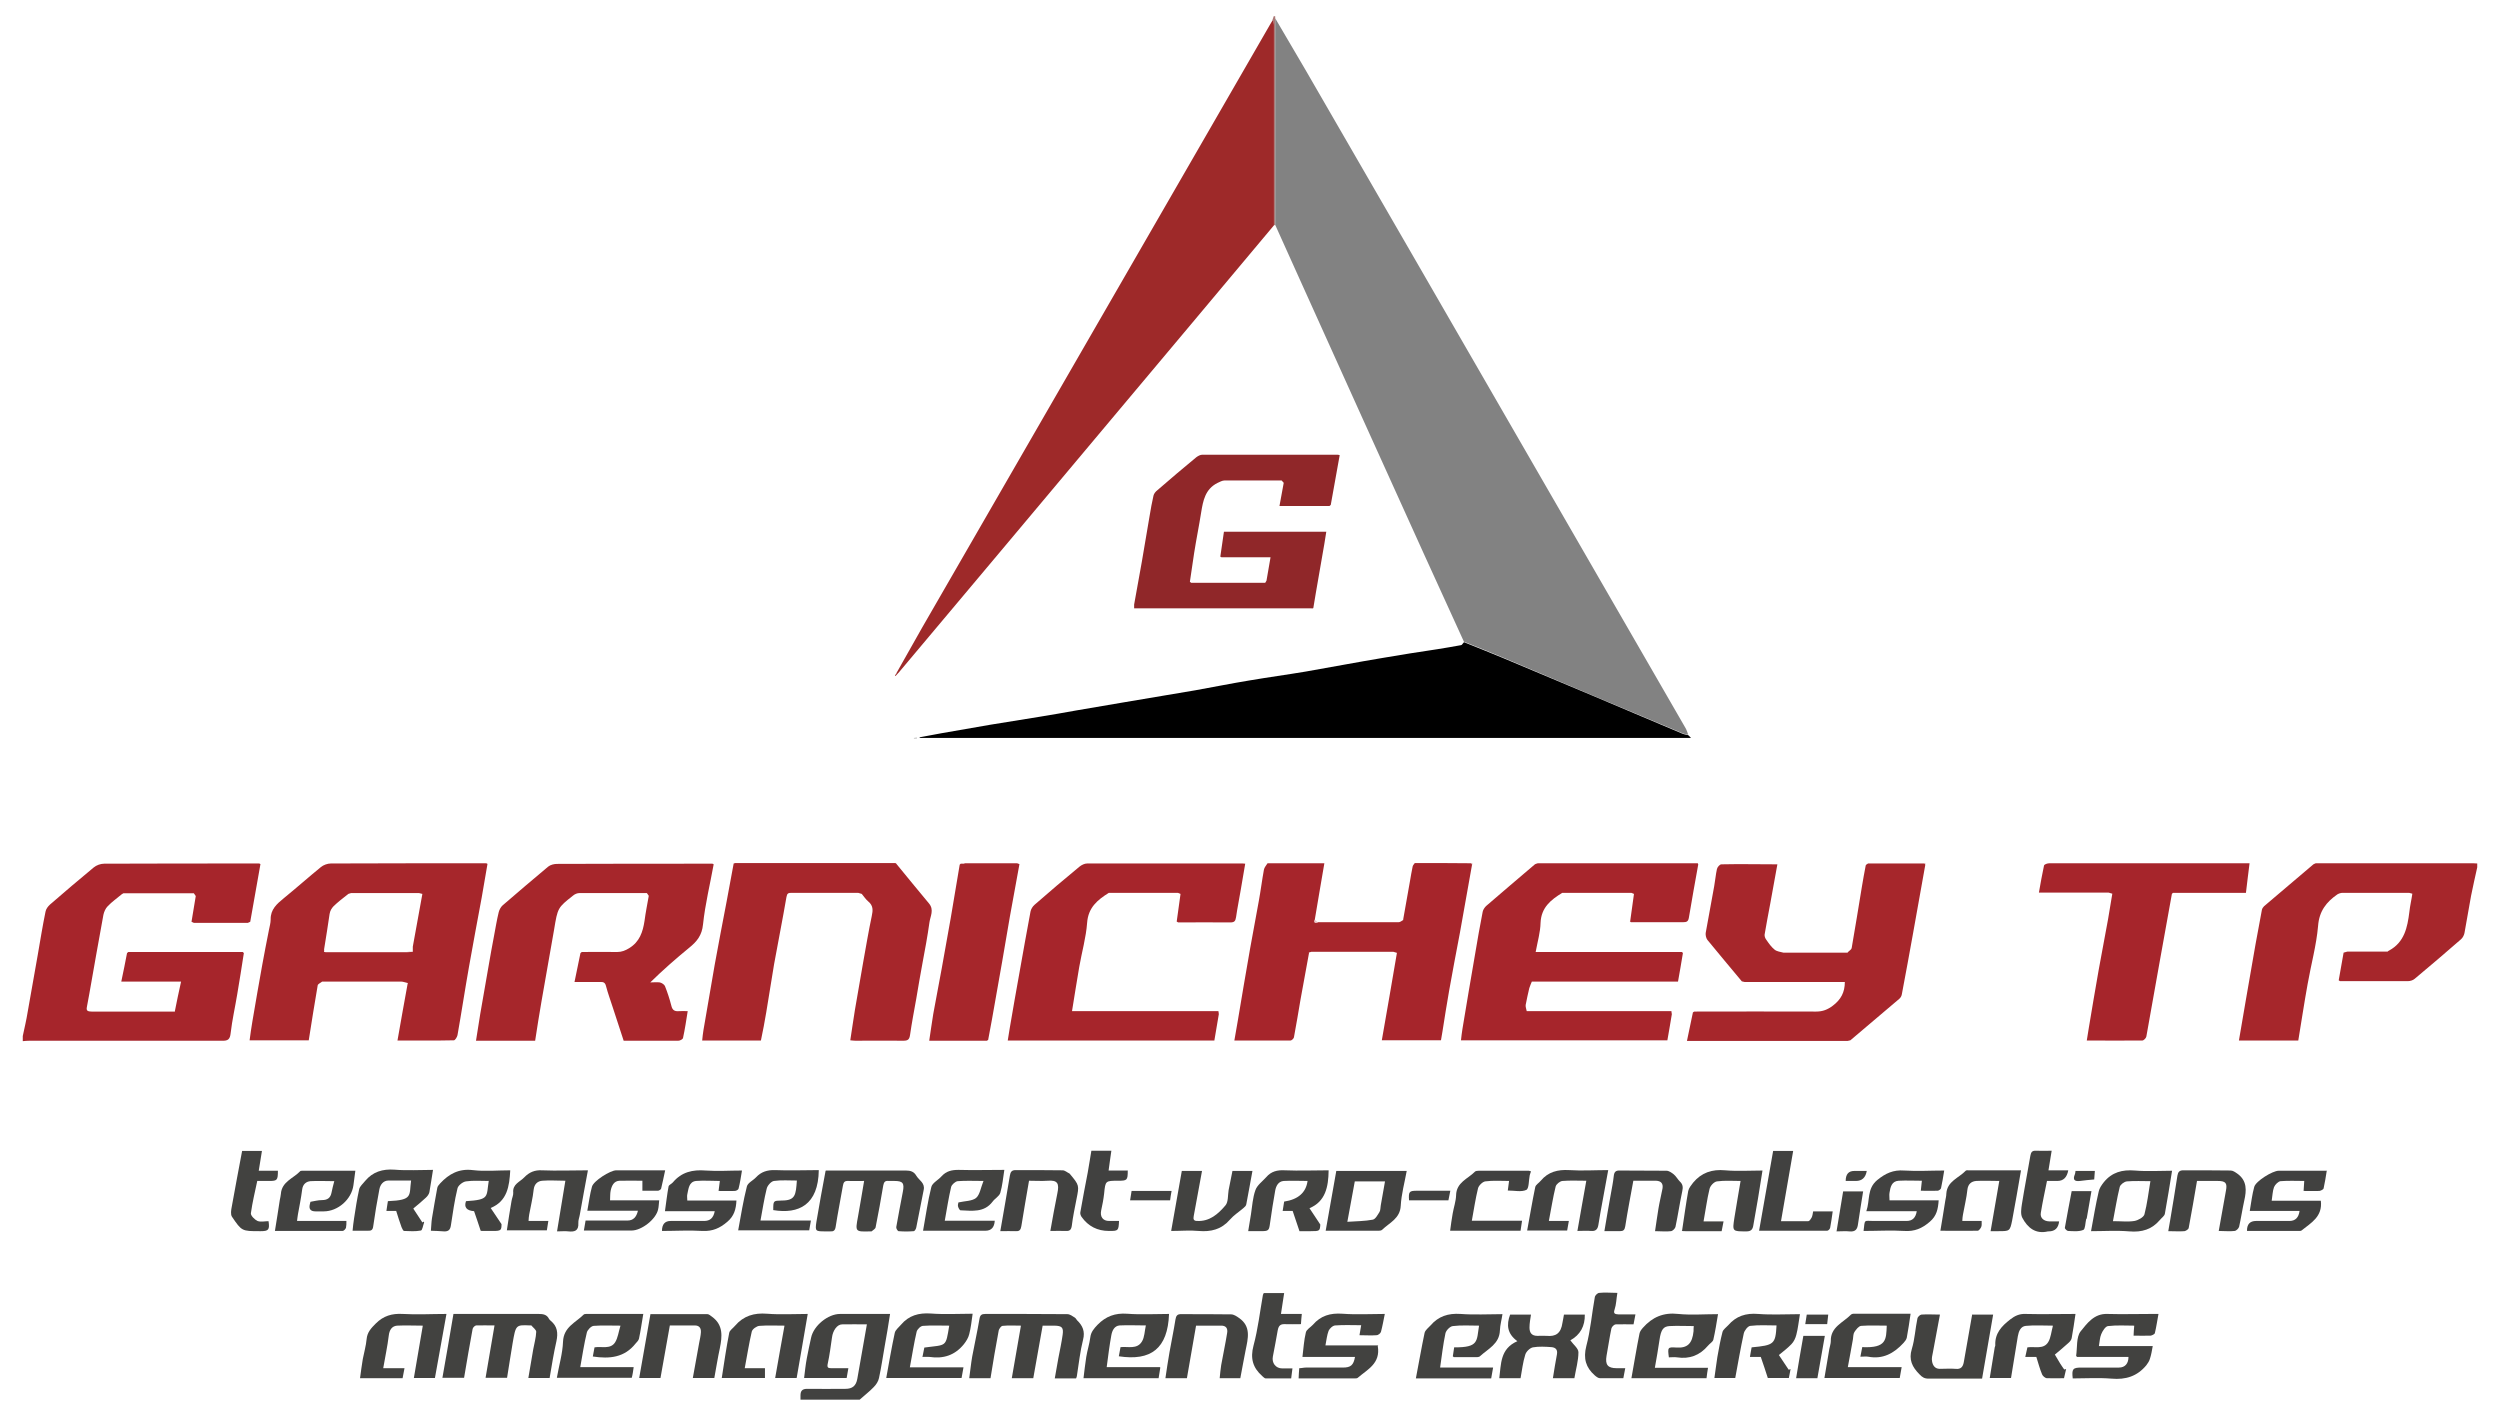 <?xml version="1.0" encoding="UTF-8"?><svg id="Calque_3" xmlns="http://www.w3.org/2000/svg" viewBox="0 0 117.49 66.56"><defs><style>.cls-1{fill:#a6262b;}.cls-2{fill:#edd0d7;}.cls-3{fill:#c97c82;}.cls-4{fill:#424240;}.cls-5{fill:#c56e6e;}.cls-6{fill:#828282;}.cls-7{fill:#902729;}.cls-8{fill:#5d5d5d;}.cls-9{fill:#e7c5c7;}.cls-10{fill:#f0e1e0;}.cls-11{fill:#ab7876;}.cls-12{fill:#ccc;}.cls-13{fill:#414140;}.cls-14{fill:#d2a8ab;}.cls-15{fill:#b44148;}.cls-16{fill:#9e2929;}.cls-17{fill:#a6252b;}</style></defs><path class="cls-17" d="m8.22,47.51c.09-.45.18-.89.29-1.38h-2.81c.1-.48.19-.91.27-1.34.02-.02.04-.03.06-.05,1.79,0,3.59,0,5.38,0,.02.02.03.03.05.05-.1.64-.2,1.29-.31,1.93-.1.61-.24,1.22-.31,1.83-.03.3-.13.37-.41.36-3.01,0-6.03,0-9.04,0-.11,0-.21.01-.32.02,0-.08,0-.16,0-.24.08-.38.17-.75.23-1.13.16-.89.31-1.78.47-2.66.12-.69.23-1.38.37-2.06.02-.12.12-.25.21-.33.68-.59,1.36-1.17,2.05-1.74.13-.11.33-.18.49-.18,2.43-.01,4.86-.01,7.29-.01.02,0,.04.02.06.03-.16.9-.32,1.81-.48,2.71-.04.02-.07.03-.11.05-.85,0-1.69,0-2.54,0-.04-.02-.07-.03-.11-.05.07-.4.13-.81.2-1.21-.03-.04-.06-.09-.09-.13-1.1,0-2.21,0-3.31,0-.02.01-.05.03-.07.04-.23.19-.47.36-.67.57-.1.1-.17.26-.2.4-.23,1.23-.44,2.47-.66,3.7-.04.22-.08.43-.12.65-.04.2.1.19.23.2.02,0,.04,0,.06,0,1.26,0,2.52,0,3.79,0,.02,0,.04,0,.06,0Z"/><path class="cls-1" d="m108.97,40.57c2.37,0,4.73,0,7.1,0,.12,0,.24,0,.35.01v.18c-.1.45-.2.89-.29,1.34-.11.58-.2,1.17-.31,1.75-.02.1-.08.22-.16.29-.72.63-1.45,1.25-2.18,1.86-.08.07-.21.11-.32.11-1.06,0-2.13,0-3.19,0-.02-.01-.04-.03-.06-.04.08-.43.15-.87.23-1.3.06-.02.12-.03.18-.05.61,0,1.22,0,1.83,0,.02,0,.04,0,.06,0,.02-.02.04-.04.07-.05.72-.39.86-1.09.95-1.81.03-.29.1-.57.14-.86-.05-.01-.1-.03-.15-.04-1.04,0-2.09,0-3.13,0-.08,0-.17.03-.24.07-.52.36-.86.79-.91,1.49-.08.91-.33,1.81-.49,2.72-.16.88-.29,1.76-.44,2.66h-2.79c.11-.65.22-1.29.33-1.93.15-.87.3-1.73.45-2.59.1-.54.2-1.08.3-1.62.01-.06.06-.13.1-.17.77-.66,1.55-1.31,2.32-1.97.03-.02.07-.03.11-.05.04,0,.08,0,.12,0Z"/><path class="cls-4" d="m37.62,65.79c0-.07,0-.14,0-.21,0-.21.08-.31.31-.31.6.01,1.2,0,1.8,0,.33,0,.5-.14.56-.47.15-.84.3-1.69.45-2.56-.4,0-.78-.01-1.16,0-.24,0-.44.29-.48.62-.06.41-.11.82-.2,1.23-.04.18.02.21.16.21.26,0,.53,0,.81,0-.03.16-.05.3-.08.46h-2c.04-.32.07-.63.13-.94.06-.32.13-.64.2-.96.12-.56.79-1.11,1.36-1.11.78,0,1.55,0,2.35,0-.08.52-.16,1.01-.25,1.5-.09.5-.16,1.01-.27,1.51-.03.16-.14.32-.25.43-.2.21-.44.39-.66.59h-2.78Z"/><path class="cls-11" d="m59.93.77s0,.06,0,.09c0,3.24,0,6.48,0,9.72-.02,0-.04,0-.07,0,0-3.14,0-6.28,0-9.42,0-.07-.04-.14-.06-.22.02-.06.04-.12.06-.18.02,0,.04,0,.06,0Z"/><path class="cls-6" d="m59.93,10.58c0-3.24,0-6.48,0-9.72.47.81.95,1.61,1.42,2.42,3.37,5.82,6.73,11.65,10.09,17.47,2.59,4.49,5.18,8.97,7.77,13.46.06.1.09.21.13.32-.08-.02-.17-.03-.25-.06-2.82-1.18-5.63-2.37-8.44-3.56-.61-.26-1.23-.5-1.85-.75-.62-1.37-1.25-2.73-1.87-4.1-1.96-4.32-3.91-8.64-5.86-12.96-.38-.84-.76-1.69-1.14-2.53Z"/><path class="cls-16" d="m59.81.95c.02.07.06.14.06.22,0,3.14,0,6.28,0,9.42-2.61,3.12-5.23,6.24-7.84,9.35-3.25,3.88-6.51,7.76-9.77,11.64-.03.04-.07.07-.1.11l-.04-.04c.41-.72.81-1.44,1.22-2.16,5.45-9.45,10.9-18.89,16.35-28.34.04-.07.08-.13.12-.2Z"/><path d="m68.8,30.18c.62.25,1.23.49,1.85.75,2.82,1.18,5.63,2.37,8.44,3.56.08.03.17.04.25.06.03.03.07.06.13.13h-36.25v-.03c.34-.06.68-.13,1.02-.19.77-.13,1.53-.27,2.3-.4.78-.13,1.57-.25,2.35-.38.56-.09,1.12-.19,1.68-.29.7-.12,1.41-.24,2.11-.36,1.17-.2,2.34-.39,3.5-.59.84-.15,1.68-.32,2.53-.46.88-.15,1.77-.27,2.66-.42,1.21-.21,2.41-.44,3.61-.64.86-.15,1.71-.28,2.57-.41.37-.06.74-.12,1.11-.19.05,0,.08-.08.12-.11Z"/><path class="cls-1" d="m15.14,46.13c-.07.06-.2.11-.21.18-.15.85-.28,1.71-.42,2.58h-2.78c.04-.3.08-.59.13-.88.15-.88.3-1.76.46-2.64.1-.56.21-1.11.32-1.67.03-.16.08-.32.08-.49-.01-.47.29-.73.62-1,.59-.48,1.15-.98,1.74-1.46.12-.1.31-.17.47-.17,2.43-.01,4.87-.01,7.3-.01.02,0,.04.02.06.03-.09.52-.18,1.05-.27,1.57-.2,1.09-.41,2.18-.6,3.27-.19,1.07-.35,2.14-.54,3.21-.02.09-.11.24-.17.24-.86.02-1.73.01-2.65.01.16-.9.31-1.77.47-2.63,0-.02.01-.05.02-.07-.11-.02-.22-.07-.32-.07-1.2,0-2.4,0-3.6,0-.02,0-.05,0-.07,0Zm.24-1.38c1.24,0,2.48,0,3.73,0,.1,0,.19-.01.29-.02,0-.08,0-.16,0-.24.15-.83.3-1.65.45-2.48-.05-.01-.11-.03-.16-.04-1.06,0-2.13,0-3.19,0-.04.01-.09.03-.13.04-.13.1-.26.21-.39.31-.2.18-.44.32-.49.63-.08.56-.17,1.11-.26,1.67v.12s.06,0,.08.01c.02,0,.04,0,.06,0Z"/><path class="cls-17" d="m76.61,43.31c.06-.43.12-.87.18-1.3-.04-.02-.08-.03-.12-.05-1.06,0-2.13,0-3.19,0-.02,0-.04,0-.06,0-.54.33-.99.69-1.02,1.41-.01.44-.14.88-.23,1.37h6.87s.04.03.05.05c-.07.44-.15.88-.23,1.34-2.29,0-4.54,0-6.8,0-.02,0-.05,0-.07,0-.04.1-.09.21-.12.31-.06.26-.12.52-.17.79-.01.09.03.19.05.29.04,0,.08,0,.12,0,2.23,0,4.46,0,6.68,0,0,.05.01.09.02.14-.07.4-.13.8-.21,1.23h-9.7c.02-.18.04-.36.07-.54.19-1.16.39-2.33.59-3.49.11-.67.23-1.34.36-2.01.02-.1.09-.2.16-.27.75-.65,1.51-1.29,2.27-1.94.04-.04.1-.05.16-.07.02,0,.04,0,.07,0,2.38,0,4.76,0,7.13,0,.11,0,.22,0,.32,0,0,.02.02.04.02.06-.15.83-.3,1.66-.44,2.5-.03.18-.11.21-.27.21-.82,0-1.63,0-2.45,0-.02-.01-.04-.03-.07-.04Z"/><path class="cls-1" d="m27.33,44.74c.56,0,1.12-.01,1.68,0,.21,0,.38-.07.56-.18.49-.3.64-.76.72-1.28.05-.39.13-.78.2-1.18-.03-.04-.06-.09-.09-.13-1.05,0-2.11,0-3.16,0-.11,0-.23.05-.31.12-.72.57-.72.57-.89,1.6-.19,1.12-.4,2.24-.59,3.36-.11.61-.2,1.23-.3,1.86h-2.78c.07-.43.13-.84.2-1.26.13-.75.26-1.49.39-2.24.08-.48.17-.96.26-1.44.07-.37.13-.74.22-1.11.03-.11.1-.24.18-.31.71-.61,1.42-1.22,2.14-1.82.11-.09.28-.13.42-.13,2.43-.01,4.87-.01,7.3-.01.02,0,.04.02.06.03-.17.94-.4,1.87-.5,2.82-.05.52-.29.81-.65,1.1-.62.51-1.23,1.04-1.83,1.63.15,0,.3-.02.45,0,.09.02.21.1.24.17.12.3.22.61.3.92.05.22.16.28.37.26.12-.01.25,0,.4,0-.07.44-.13.85-.22,1.26-.01.06-.14.13-.22.13-.85,0-1.69,0-2.57,0-.17-.51-.33-1.02-.5-1.53-.11-.35-.24-.69-.33-1.04-.04-.16-.12-.2-.27-.19-.38,0-.76,0-1.21,0,.1-.48.19-.92.28-1.36.02-.02.04-.03.06-.05Z"/><path class="cls-17" d="m61.52,44.78c-.13.73-.27,1.46-.4,2.19-.1.59-.2,1.19-.31,1.78-.01.06-.11.15-.16.15-.87,0-1.73,0-2.64,0,.06-.33.11-.63.16-.92.19-1.13.38-2.27.58-3.4.13-.75.28-1.49.41-2.24.09-.49.15-.98.24-1.47.02-.11.11-.2.17-.3.02,0,.04,0,.07,0h2.6c-.16.91-.3,1.78-.45,2.65-.06.18.05.14.15.12,1.26,0,2.53,0,3.79,0,.07,0,.14-.06.21-.1,0-.02,0-.04.01-.06.1-.58.21-1.16.31-1.75.04-.24.08-.47.13-.71.01-.06.07-.11.1-.16.02,0,.04,0,.06,0,.87,0,1.73,0,2.6.01.01.02.02.04.03.07-.19,1.07-.38,2.14-.57,3.2-.17.91-.35,1.82-.51,2.74-.11.63-.21,1.26-.31,1.9-.02.13-.05.27-.07.41h-2.78c.24-1.38.48-2.74.71-4.11-.06-.02-.11-.03-.17-.05-1.28,0-2.56,0-3.85,0-.04.01-.09.03-.13.04Z"/><path class="cls-1" d="m86.85,44.74c.06-.06.16-.12.17-.18.17-.96.32-1.92.48-2.88.06-.33.11-.67.18-1,0-.04.07-.07.11-.1.02,0,.04,0,.06,0,.87,0,1.73,0,2.6,0,.01.02.02.04.03.07-.19,1.06-.38,2.12-.57,3.19-.17.96-.35,1.92-.53,2.88-.01.08-.06.17-.12.22-.76.65-1.53,1.3-2.3,1.95-.04.01-.09.02-.13.03h-7.55c.1-.47.19-.9.28-1.34.02-.01.04-.03.06-.04,1.91,0,3.82-.01,5.73,0,.31,0,.54-.09.79-.28.37-.28.56-.62.56-1.11-1.57,0-3.14,0-4.71,0-.04-.01-.09-.02-.13-.03-.54-.65-1.09-1.3-1.62-1.95-.06-.08-.09-.22-.08-.32.13-.74.27-1.47.4-2.2.05-.27.07-.54.13-.81.02-.09.13-.22.21-.22.86-.02,1.73,0,2.63,0-.11.63-.22,1.22-.33,1.82-.09.49-.19.99-.27,1.48-.01.08.03.19.09.26.11.16.23.33.38.45.11.09.27.1.41.14.02,0,.04,0,.06,0,.95,0,1.89,0,2.84,0,.04,0,.08,0,.12,0Z"/><path class="cls-1" d="m42.12,40.59c.51.62,1.02,1.25,1.54,1.87.25.3.06.6.02.89-.09.65-.21,1.29-.33,1.93-.1.55-.2,1.11-.29,1.66-.1.56-.21,1.13-.29,1.69-.03.21-.09.28-.31.28-.75-.01-1.5,0-2.25,0-.08,0-.15-.01-.25-.02.08-.49.14-.97.22-1.44.13-.75.26-1.5.39-2.25.13-.72.25-1.44.4-2.15.06-.27.07-.49-.16-.68-.12-.1-.21-.24-.31-.36-.06-.02-.11-.03-.17-.05-1.04,0-2.09,0-3.13,0-.15,0-.21.02-.24.2-.18,1.05-.39,2.1-.58,3.15-.13.76-.24,1.51-.37,2.27-.07.44-.16.88-.25,1.32h-2.76c.02-.17.03-.33.06-.49.18-1.03.35-2.05.53-3.08.18-.99.37-1.98.56-2.97.11-.59.22-1.19.33-1.78.02,0,.04-.01.06-.02,2.5,0,5.01,0,7.51,0,.02,0,.04,0,.06.01Z"/><path class="cls-17" d="m57.28,47.66c-.07.41-.14.82-.21,1.24h-9.71c.03-.2.06-.38.09-.56.15-.89.31-1.79.47-2.68.17-.94.33-1.88.51-2.82.02-.11.1-.24.18-.31.7-.61,1.4-1.21,2.12-1.8.1-.08.24-.15.36-.15,2.42,0,4.85,0,7.27,0,.04,0,.08,0,.16.01-.07.42-.14.83-.21,1.23-.07.43-.16.85-.22,1.28-.03.18-.07.25-.27.25-.82-.01-1.64,0-2.45,0-.02-.01-.05-.03-.07-.04.06-.43.12-.87.18-1.3-.04-.02-.08-.03-.12-.05h-3.19s-.04,0-.06,0c-.53.33-.97.69-1.02,1.41-.05.69-.25,1.38-.37,2.07-.12.68-.22,1.36-.34,2.08h6.88s.01.09.02.14Z"/><path class="cls-7" d="m61.64,28.59c-2.68,0-5.36,0-8.04,0-.02,0-.04,0-.06,0-.06,0-.12,0-.18,0-.02,0-.04,0-.06,0,0,0,0,0,0,0,0-.06,0-.12,0-.18.12-.66.24-1.33.36-2,.13-.73.24-1.45.37-2.18.05-.31.11-.63.18-.94.02-.09.1-.19.18-.25.6-.52,1.21-1.04,1.83-1.55.08-.06.19-.12.28-.12,2.12,0,4.24,0,6.36,0,.03,0,.06.01.1.02-.14.78-.28,1.56-.42,2.34-.02.02-.04.03-.06.05h-2.35c.07-.38.14-.74.2-1.09-.03-.04-.07-.07-.1-.11-.89,0-1.79,0-2.68,0-.11,0-.23.07-.34.12-.57.29-.67.83-.76,1.38-.1.64-.23,1.27-.33,1.91-.07.45-.13.9-.2,1.35.02.02.04.03.06.05,1.16,0,2.32,0,3.48,0,.02-.03.04-.07.06-.1.06-.35.12-.71.19-1.1-.78,0-1.54,0-2.3,0-.02,0-.04-.02-.06-.03.06-.39.11-.78.17-1.17h4.81c-.06.39-.12.76-.19,1.14-.1.58-.2,1.15-.3,1.73-.04.24-.08.48-.12.72-.02,0-.04.01-.05.02Z"/><path class="cls-17" d="m105.72,40.57c-.06.45-.11.91-.17,1.39h-3.26s-.04,0-.06,0c-.04,0-.08,0-.11,0-.02.02-.03.03-.05.05-.19,1.07-.39,2.15-.58,3.22-.21,1.16-.41,2.32-.62,3.48-.01.07-.12.19-.19.19-.85.01-1.71,0-2.61,0,.03-.21.06-.38.09-.56.15-.92.31-1.84.47-2.76.14-.79.3-1.59.44-2.38.07-.4.13-.8.2-1.2-.06-.02-.11-.03-.17-.05h-3.28c.08-.45.15-.86.24-1.27.01-.06.16-.11.25-.11.74,0,1.48,0,2.21,0,2.38,0,4.76,0,7.14,0,.02,0,.04,0,.07,0Z"/><path class="cls-1" d="m45.32,40.57c.83,0,1.65,0,2.48,0,.04.01.07.03.11.04-.15.82-.3,1.65-.45,2.47-.12.7-.24,1.4-.36,2.1-.16.91-.32,1.81-.48,2.72-.06.33-.12.65-.18.97-.02.01-.04.03-.06.04h-2.71c.07-.44.12-.85.19-1.26.13-.72.27-1.43.4-2.15.14-.78.28-1.57.42-2.35.14-.83.28-1.67.42-2.5,0-.02.03-.04.05-.06.06,0,.12,0,.18,0Z"/><path class="cls-4" d="m48.56,64.77h-1.01c.14-.82.29-1.64.43-2.47-.29,0-.58-.02-.86.01-.07,0-.18.15-.19.25-.14.73-.26,1.47-.38,2.21h-1c.05-.34.08-.68.14-1.02.11-.59.24-1.17.34-1.76.03-.19.1-.24.28-.24,1.28,0,2.56,0,3.85.01.12,0,.24.09.35.16.05.03.07.09.11.13.26.25.38.52.28.91-.14.55-.2,1.13-.29,1.7,0,.04-.02.07-.04.12h-1c.06-.33.11-.64.17-.96.07-.36.15-.73.2-1.09.05-.35-.04-.42-.38-.43-.18,0-.35,0-.56,0-.15.83-.29,1.65-.44,2.47Z"/><path class="cls-4" d="m20.79,64.76c.18-1.01.35-2,.52-3.01h.34c1.22,0,2.44,0,3.66,0,.22,0,.39.03.49.23.02.03.05.07.08.09.32.26.35.58.27.96-.13.57-.22,1.14-.32,1.73h-1c.08-.46.15-.9.23-1.35.05-.27.13-.55.14-.82,0-.1-.15-.2-.23-.3,0,0-.04,0-.06,0-.67-.03-.67-.03-.82.84-.09.53-.17,1.07-.26,1.62h-1.01c.14-.82.28-1.62.42-2.46-.33,0-.6-.01-.86,0-.06,0-.16.1-.17.17-.14.76-.27,1.51-.4,2.29h-1.01Z"/><path class="cls-4" d="m38.83,55.01c.43,0,.85,0,1.26,0,.83,0,1.66,0,2.48,0,.22,0,.38.05.49.24.13.22.42.34.35.67-.12.59-.23,1.18-.35,1.77-.01.06-.07.17-.12.17-.24.02-.47.02-.71,0-.04,0-.12-.13-.11-.19.1-.55.2-1.1.31-1.66.08-.41,0-.51-.4-.51-.09,0-.18,0-.27,0-.16-.02-.22.05-.25.21-.11.66-.23,1.32-.36,1.97-.01.07-.12.13-.19.19-.01,0-.04,0-.06,0-.71.02-.71.02-.58-.68.1-.55.19-1.11.29-1.69-.26,0-.5.01-.75,0-.19-.01-.22.08-.25.24-.11.64-.24,1.28-.34,1.93-.03.17-.11.21-.25.2-.07,0-.14,0-.21,0-.49,0-.51,0-.44-.46.13-.79.28-1.58.43-2.39Z"/><path class="cls-4" d="m87.53,63.31c1.14.05,1.11-.36,1.14-1.01-.4,0-.8-.02-1.2.01-.12.01-.24.17-.32.29-.06.09-.05.23-.07.34-.08.43-.15.85-.24,1.31h2.53c-.03.19-.06.34-.09.51h-3.54c.08-.46.15-.91.23-1.36.02-.12.07-.25.07-.37-.02-.67.58-.87.95-1.25.02-.02.07-.04.11-.04.89,0,1.79,0,2.69,0-.06.4-.11.77-.18,1.13-.02.09-.09.17-.15.24-.45.49-.97.78-1.66.65-.1-.02-.22,0-.37,0,.03-.16.06-.3.09-.46Z"/><path class="cls-4" d="m30.23,61.76c-.07.4-.12.78-.2,1.15-.02.09-.1.16-.16.23-.52.66-1.22.73-2.01.61.03-.14.05-.28.08-.43.33-.06.75.11.97-.24.13-.21.16-.49.25-.78-.46,0-.86-.02-1.26.01-.12.01-.29.19-.32.31-.13.53-.21,1.07-.31,1.63h2.51c-.02.11-.03.19-.04.27-.01.07-.03.15-.05.23h-3.52c.1-.58.27-1.14.29-1.7.03-.69.59-.89.97-1.27.02-.02.07-.03.11-.03.89,0,1.79,0,2.7,0Z"/><path class="cls-4" d="m43.35,63.78c.04-.18.06-.32.09-.45,1.06-.14,1,0,1.17-1.03-.41,0-.83-.02-1.23.01-.11,0-.27.16-.3.27-.13.55-.21,1.1-.32,1.68h2.52c-.03.19-.06.34-.09.5h-3.54c.13-.72.25-1.42.4-2.12.03-.14.19-.26.29-.38.37-.44.84-.57,1.41-.53.65.05,1.3.01,1.96.01-.05.34-.08.65-.16.96-.04.17-.14.33-.25.47-.42.52-.96.7-1.62.6-.1-.01-.19,0-.34,0Z"/><path class="cls-4" d="m54.53,64.27c-.03.18-.05.33-.08.5h-3.53c.04-.34.08-.67.13-1,.05-.31.15-.61.19-.92.03-.25.17-.41.34-.59.39-.4.83-.56,1.39-.52.65.05,1.31.01,1.97.01-.06,1.63-.85,2.22-2.36,1.99.03-.14.05-.28.08-.43.35-.04.78.12,1.01-.27.12-.2.12-.47.18-.75-.45,0-.84-.02-1.23,0-.25.02-.35.24-.39.45-.09.49-.15.98-.22,1.51h2.5Z"/><path class="cls-4" d="m77.76,64.28h2.51c-.03.17-.05.32-.07.49h-3.53c.13-.71.24-1.41.38-2.1.02-.1.09-.19.16-.27.44-.5.97-.73,1.66-.65.6.06,1.22.01,1.87.01-.07.42-.13.81-.22,1.2-.03.11-.17.18-.25.28-.39.46-.87.64-1.46.55-.12-.02-.25,0-.38,0-.06-.47-.06-.49.36-.46.51.03.74-.18.8-.77,0-.08,0-.15.01-.24-.38,0-.76-.02-1.14,0-.28.02-.4.15-.47.65-.06.43-.14.86-.22,1.32Z"/><path class="cls-4" d="m68.28,63.72c.02-.13.04-.27.06-.4,1.17.01,1.05-.29,1.17-1.02-.41,0-.83-.03-1.23.02-.13.01-.32.2-.35.34-.11.52-.17,1.05-.25,1.61h2.49c-.03.19-.06.35-.09.51h-3.54c.14-.72.26-1.43.41-2.14.03-.13.18-.24.28-.35.37-.43.83-.58,1.41-.54.65.05,1.3.01,1.97.01-.04.27-.11.51-.12.76-.02.64-.56.87-.94,1.22-.05.05-.17.04-.25.04-.33,0-.65,0-.98,0-.02-.02-.03-.03-.05-.05Z"/><path class="cls-4" d="m36.87,62.3c-.41,0-.8-.02-1.18.01-.13.01-.33.15-.36.27-.13.56-.22,1.13-.33,1.72h.95v.46h-2.03c.11-.7.21-1.41.35-2.12.02-.12.18-.22.27-.33.4-.47.9-.62,1.51-.57.63.05,1.26.01,1.91.01-.17,1.02-.35,2.01-.52,3.01h-1.01c.14-.82.29-1.62.44-2.47Z"/><path class="cls-4" d="m20.98,61.76c-.18,1.02-.36,2-.54,3h-.99c.14-.81.28-1.62.42-2.46-.42,0-.82-.02-1.21,0-.24.02-.36.2-.39.47-.06.5-.17,1-.26,1.53h1c-.03.17-.06.31-.09.47h-2c.04-.3.08-.6.13-.9.06-.31.15-.62.18-.94.03-.32.21-.51.43-.73.36-.36.76-.48,1.27-.45.67.04,1.34,0,2.05,0Z"/><path class="cls-4" d="m97.57,63.72c.06-.39,0-.88.21-1.15.3-.37.63-.84,1.25-.82.7.02,1.4,0,2.1,0h.31c-.06.32-.1.61-.17.9-.01.05-.13.11-.2.12-.25.01-.51,0-.8,0,0-.16.02-.29.03-.47-.39,0-.81-.03-1.23.02-.12.01-.26.23-.32.38-.07.16-.07.35-.11.56h2.53c-.04.22-.07.41-.13.59-.03.11-.1.22-.17.31-.43.52-.97.69-1.64.63-.6-.05-1.22-.01-1.82-.01-.05-.44,0-.51.4-.51.59,0,1.18,0,1.77,0,.29,0,.45-.19.45-.5h-2.42s-.03-.03-.04-.05Z"/><path class="cls-4" d="m64.75,63.26c.14.82-.49,1.1-.94,1.49-.03.03-.09.03-.14.03-.88,0-1.75,0-2.64,0,0-.16.02-.31.03-.48.11,0,.21-.03.31-.03.58,0,1.16,0,1.74,0,.37,0,.5-.11.57-.5h-2.47c.05-.4.07-.78.16-1.15.03-.14.22-.24.33-.36.37-.43.82-.56,1.39-.52.66.05,1.32.01,1.99.01-.06.3-.11.58-.18.84-.02.07-.13.16-.21.16-.25.02-.51,0-.8,0,.03-.16.05-.3.08-.47-.41,0-.82-.02-1.21.01-.12,0-.27.14-.32.25-.08.21-.1.44-.15.69h2.48Z"/><path class="cls-4" d="m84.59,61.76c-.06.35-.09.67-.17.97-.04.16-.12.33-.23.44-.19.2-.41.36-.59.51.16.24.31.47.46.69.03,0,.06-.02.09-.03-.03.14-.05.28-.08.42h-.99c-.1-.32-.21-.64-.33-.99h-.51c.03-.17.05-.31.08-.45,1.06-.1,1.12-.15,1.17-1.03-.41,0-.82-.03-1.23.02-.12.01-.28.22-.31.36-.15.69-.27,1.39-.4,2.09h-.98c.05-.34.09-.67.14-.99.07-.39.14-.79.24-1.17.03-.12.18-.22.27-.32.37-.43.83-.58,1.41-.53.65.05,1.3.01,1.97.01Z"/><path class="cls-4" d="m95.7,63.77h-.52c.04-.16.07-.3.1-.45.35-.05.76.11.98-.25.12-.2.14-.47.22-.77-.45,0-.86-.03-1.27.01-.25.02-.34.26-.38.49-.11.65-.21,1.3-.32,1.96h-1c.08-.48.15-.94.23-1.41,0-.05.04-.09.03-.14-.02-.55.3-.89.7-1.2.22-.17.43-.27.71-.26.79.02,1.57,0,2.36,0-.06.4-.11.77-.18,1.14-.02.09-.09.17-.16.23-.22.2-.46.4-.63.54.09.16.17.29.25.42.06.1.13.19.19.28.03,0,.06-.02.09-.02-.03.14-.06.27-.1.43-.27,0-.54.01-.8,0-.08,0-.2-.1-.23-.18-.11-.26-.18-.54-.27-.82Z"/><path class="cls-4" d="m30.56,61.76c.9,0,1.79,0,2.69,0,.07,0,.15.08.21.12.54.39.48.93.37,1.48-.1.46-.17.92-.26,1.4h-1.01c.1-.56.2-1.11.3-1.66.03-.16.07-.32.08-.49.01-.19-.07-.32-.29-.32-.38,0-.77,0-1.17,0-.15.82-.29,1.64-.44,2.47h-1c.18-1,.35-1.99.53-3.01Z"/><path class="cls-4" d="m58.3,64.77h-.98c.02-.21.04-.41.07-.61.09-.5.2-1.01.28-1.51.04-.22-.05-.36-.3-.35-.37,0-.75,0-1.16,0-.14.82-.29,1.64-.43,2.47h-1.01c.06-.41.12-.81.19-1.21.09-.51.2-1.03.28-1.54.03-.19.09-.27.29-.26.78,0,1.56,0,2.33.01.12,0,.26.09.37.17.58.4.42.97.31,1.51-.09.43-.16.87-.25,1.32Z"/><path class="cls-4" d="m92.67,61.78h1c-.17.99-.34,1.97-.52,3.01-.08,0-.18,0-.27,0-.75,0-1.5,0-2.25,0-.19,0-.3-.07-.42-.2-.34-.34-.52-.69-.36-1.2.14-.46.16-.95.26-1.42.01-.08.12-.18.19-.19.28-.02.57,0,.87,0-.11.61-.22,1.19-.33,1.77-.03.14-.07.3-.04.43.03.18.13.35.36.35.25,0,.5-.02.74,0,.26.03.35-.1.39-.31.13-.74.26-1.48.39-2.22Z"/><path class="cls-4" d="m71.44,64.77h-.98c.09-.66.03-1.38.85-1.74-.48-.35-.52-.77-.34-1.25h.98c-.03.21-.07.4-.07.61,0,.24.1.39.37.39.15,0,.3-.01.44,0,.42.04.67-.11.74-.62.02-.12.05-.24.07-.38h.98c.01.54-.21.95-.68,1.21.15.21.38.38.38.56,0,.4-.12.8-.19,1.22h-1.01c.06-.38.12-.75.19-1.12.04-.22-.06-.32-.25-.34-.29-.02-.6-.04-.88.01-.14.03-.32.2-.36.35-.11.35-.15.72-.22,1.1Z"/><path class="cls-13" d="m62.3,57.85c.17-.96.33-1.88.5-2.82h3.31c-.1.55-.25,1.09-.28,1.63-.03.61-.53.8-.87,1.13-.04.04-.11.05-.16.05-.82,0-1.63,0-2.5,0Zm1.02-.43c.44-.03.83-.03,1.19-.1.13-.02.23-.22.32-.36.05-.08.04-.2.06-.31.07-.37.13-.75.2-1.13h-1.42c-.11.62-.23,1.23-.35,1.9Z"/><path class="cls-4" d="m45.04,56.51c.31-.07.64-.06.83-.21.18-.15.22-.48.35-.8-.46,0-.84-.02-1.21.01-.11.01-.28.16-.31.27-.12.51-.2,1.04-.3,1.59h2.35q-.03.47-.44.47c-.87,0-1.73,0-2.6,0-.1,0-.19,0-.33,0,.13-.71.22-1.39.39-2.06.05-.19.32-.32.48-.5.22-.24.47-.3.79-.3.71.02,1.42,0,2.16,0-.06.38-.09.74-.19,1.08-.05.16-.25.26-.36.41-.4.53-.97.43-1.51.41-.04,0-.11-.13-.12-.2-.01-.07.02-.15.03-.19Z"/><path class="cls-4" d="m79.05,57.84c.1-.65.18-1.26.29-1.87.03-.14.14-.27.23-.39.39-.47.89-.64,1.51-.58.57.05,1.14.01,1.75.01-.07.45-.14.88-.21,1.31-.07.42-.15.84-.22,1.26-.03.2-.11.29-.32.29-.67,0-.67.01-.57-.64.09-.57.19-1.13.29-1.73-.37,0-.75-.03-1.11.02-.14.02-.32.21-.35.36-.12.49-.18.99-.28,1.52h.94c-.03.17-.06.31-.09.46-.57,0-1.12,0-1.68,0-.06,0-.12,0-.2-.01Z"/><path class="cls-13" d="m34.69,57.83c.13-.71.24-1.4.41-2.07.04-.17.29-.28.43-.43.24-.26.53-.35.89-.34.69.03,1.38,0,2.06,0-.02,1.63-.94,2.08-2.14,1.88,0-.45,0-.44.4-.45.65,0,.66-.27.71-.94-.36,0-.73-.03-1.08.02-.13.02-.31.22-.34.37-.12.48-.19.96-.29,1.49h2.37c-.03.17-.05.31-.08.46h-3.33Z"/><path class="cls-4" d="m26.18,57.86c.13-.81.26-1.57.39-2.37-.37,0-.73-.03-1.09,0-.21.02-.37.15-.4.42-.04.39-.14.78-.21,1.17-.02.09-.02.18-.03.3h.93c-.02.15-.05.29-.07.44h-1.88c.07-.47.14-.92.22-1.38.02-.13.09-.27.08-.39-.04-.4.31-.5.52-.72.23-.24.49-.35.83-.33.71.03,1.42,0,2.16,0-.13.71-.26,1.39-.38,2.08-.02.13-.08.27-.07.4.02.37-.18.42-.47.39-.15-.02-.31,0-.52,0Z"/><path class="cls-13" d="m12.92,57.85c.08-.51.16-.98.23-1.46.02-.09.04-.19.05-.28.04-.58.59-.73.91-1.07.02-.02.07-.02.11-.02.83,0,1.65,0,2.48,0-.03.24-.06.46-.09.68-.09.67-.73,1.23-1.4,1.23-.13,0-.26,0-.38,0q-.35,0-.27-.33s.02-.07.03-.12c.18-.03.36-.08.54-.08.26,0,.4-.1.45-.35.03-.17.08-.34.13-.54-.4,0-.76-.02-1.12,0-.2.02-.36.14-.39.4-.05.39-.13.78-.2,1.17-.02.09-.02.18-.04.3h2.32c0,.12,0,.23-.02.32-.02.06-.1.15-.16.15-1.04,0-2.09,0-3.18,0Z"/><path class="cls-4" d="m102.08,55.01c-.11.69-.22,1.36-.34,2.03-.02.11-.15.19-.23.29-.38.45-.85.59-1.44.54-.59-.05-1.18-.01-1.8-.01.12-.65.22-1.26.36-1.86.03-.16.14-.31.24-.44.38-.47.87-.6,1.46-.55.58.05,1.16.01,1.75.01Zm-2.78,2.38c.39,0,.71.04,1.01-.01.17-.03.43-.17.47-.31.13-.5.19-1.02.28-1.56-.37,0-.74-.02-1.1.01-.13.01-.31.15-.34.26-.13.52-.21,1.05-.32,1.61Z"/><path class="cls-13" d="m74.13,57.86c.14-.82.28-1.57.42-2.37-.38,0-.75-.02-1.12.01-.12.01-.29.15-.32.26-.13.52-.21,1.06-.32,1.62h.94c-.03.17-.05.3-.08.45h-1.88c.13-.69.24-1.37.38-2.04.02-.11.18-.2.26-.3.35-.42.8-.53,1.33-.5.61.04,1.22,0,1.84,0-.13.7-.25,1.36-.37,2.02-.03.18-.06.36-.09.54-.03.2-.11.32-.34.3-.21-.02-.42,0-.66,0Z"/><path class="cls-13" d="m93.96,55.5c-.38,0-.74-.02-1.09,0-.22.02-.38.14-.41.41-.04.39-.14.78-.21,1.18-.02.09-.02.17-.03.29h.91c0,.12.01.21-.02.28-.03.07-.11.18-.17.18-.57.01-1.14,0-1.75,0,.08-.49.16-.95.23-1.41.02-.11.05-.23.05-.34.04-.58.59-.73.91-1.07.03-.03.09-.02.14-.02.81,0,1.61,0,2.46,0-.14.8-.27,1.59-.42,2.37-.1.49-.12.49-.64.49-.11,0-.21,0-.37,0,.14-.8.27-1.57.41-2.37Z"/><path class="cls-4" d="m22.95,55.5c-.37,0-.72-.03-1.05.02-.15.02-.37.19-.4.33-.14.57-.22,1.16-.31,1.74-.03.21-.12.29-.33.28-.2-.02-.41-.02-.61-.03.02-.19.02-.39.05-.58.08-.48.16-.95.25-1.43.01-.08.08-.15.14-.22.41-.44.88-.7,1.53-.62.57.07,1.16.01,1.76.01-.04.75-.14,1.45-.92,1.77.17.25.31.46.51.76,0,.29-.03.32-.4.32-.17,0-.33,0-.5,0-.02,0-.04,0-.08-.01-.1-.3-.2-.61-.31-.92q-.53-.04-.38-.47c1.12-.07.95-.2,1.07-.96Z"/><path class="cls-4" d="m19.43,56.81c.16.24.29.44.42.64.02-.01.05-.03.07-.04,0,.02.02.04.01.05-.05.13-.08.36-.15.37-.26.05-.53.03-.79.02-.04,0-.09-.11-.12-.18-.09-.25-.17-.5-.25-.76h-.46c.02-.17.05-.31.07-.46,1.2-.05.99-.26,1.09-.97-.36,0-.71,0-1.06,0-.25,0-.39.2-.43.41-.11.58-.21,1.16-.29,1.74-.02.17-.09.22-.25.21-.23,0-.45,0-.72,0,.02-.21.04-.39.07-.58.07-.46.14-.92.24-1.37.03-.14.18-.26.28-.39.36-.43.82-.57,1.38-.53.59.05,1.2.01,1.81.01-.06.37-.11.71-.17,1.05-.02.09-.09.19-.17.26-.19.18-.4.35-.58.5Z"/><path class="cls-4" d="m62.44,55.01c-.01.77-.15,1.46-.9,1.77.17.25.31.47.51.77-.02.3-.03.31-.45.31-.17,0-.33,0-.53,0-.1-.31-.21-.62-.32-.95h-.47c.03-.16.05-.31.07-.44q.99-.15,1.1-.97c-.37,0-.75-.02-1.12,0-.25.02-.36.23-.4.45-.09.5-.17,1.01-.24,1.51-.05.38-.06.4-.46.4-.18,0-.35,0-.57,0,.05-.28.09-.54.13-.79.06-.38.08-.78.21-1.14.08-.23.33-.41.51-.61.23-.27.52-.34.87-.32.69.03,1.38,0,2.06,0Z"/><path class="cls-13" d="m87.58,57.85c.07-.57,0-.47.48-.47.51,0,1.03,0,1.54,0,.28,0,.43-.15.48-.46h-2.37c.18-.51.02-1.05.51-1.46.39-.32.76-.49,1.27-.45.62.04,1.24,0,1.88,0-.05.3-.09.57-.15.83-.01.05-.11.12-.16.12-.25.01-.51,0-.79,0,.02-.17.03-.31.05-.47-.36,0-.72-.02-1.09,0-.33.02-.39.3-.43.56-.02.1,0,.21,0,.36h2.31c-.03.41-.09.73-.42,1.01-.36.31-.71.46-1.19.43-.63-.04-1.26,0-1.91,0Z"/><path class="cls-13" d="m27.6,56.91c.08-.42.12-.79.22-1.14.07-.27.86-.77,1.14-.77.75,0,1.5,0,2.3,0-.07.31-.12.59-.19.86-.01.04-.09.09-.14.1-.24,0-.49,0-.74,0v-.47c-.34,0-.7-.01-1.07,0-.27.01-.37.23-.42.46-.03.14-.02.29-.03.46h2.31c-.02.16-.02.3-.05.42-.09.46-.77,1-1.25,1-.74,0-1.48,0-2.24,0,.03-.16.05-.3.08-.47.31,0,.62,0,.93,0,.35,0,.69,0,1.04,0,.27,0,.42-.16.49-.46h-2.38Z"/><path class="cls-13" d="m33.77,55.97c.02-.17.04-.31.06-.47-.37,0-.75-.03-1.12,0-.34.04-.35.37-.41.63-.02.08,0,.17,0,.29h2.31c-.02.41-.11.73-.43,1-.35.3-.69.45-1.16.43-.64-.04-1.28,0-1.91,0q0-.47.41-.47c.52,0,1.04,0,1.57,0,.28,0,.44-.14.5-.46h-2.34c.06-.41.1-.79.17-1.16.01-.07.14-.12.2-.19.41-.49.93-.61,1.55-.56.56.04,1.12,0,1.7,0-.05.3-.09.58-.16.85-.01.05-.11.11-.18.11-.24.01-.49,0-.77,0Z"/><path class="cls-13" d="m109.35,55.01c-.05.31-.09.58-.15.84-.01.05-.13.11-.2.12-.23.01-.47,0-.74,0,.01-.16.02-.3.03-.47-.36,0-.74-.02-1.11.01-.11.01-.26.16-.31.28-.07.19-.07.4-.11.64h2.31c.09.75-.46,1.04-.91,1.4-.03.02-.08.02-.11.02-.82,0-1.63,0-2.45,0q-.01-.47.43-.47c.52,0,1.04,0,1.57,0,.27,0,.43-.16.47-.47h-2.34c.07-.4.11-.77.21-1.13.07-.27.86-.76,1.15-.76.75,0,1.5,0,2.28,0Z"/><path class="cls-4" d="m104.27,57.86c.12-.66.23-1.28.34-1.9.07-.36-.01-.46-.39-.46-.32,0-.65,0-.97,0-.13.75-.25,1.48-.39,2.21-.01.06-.13.14-.2.15-.23.02-.47,0-.76,0,.03-.19.06-.35.09-.52.12-.7.23-1.39.34-2.09.03-.17.09-.25.28-.25.74,0,1.48,0,2.22.01.11,0,.22.08.32.15.46.33.43.79.32,1.27-.09.41-.15.82-.24,1.22-.02.08-.13.19-.21.2-.23.03-.47,0-.76,0Z"/><path class="cls-13" d="m75.4,57.86c.1-.61.2-1.17.3-1.73.05-.29.11-.57.14-.86.02-.19.09-.27.29-.26.73.01,1.46,0,2.19.01.11,0,.24.09.34.17.11.09.18.23.29.34.14.13.15.27.11.45-.12.56-.2,1.12-.32,1.68-.02.08-.13.19-.21.2-.23.03-.47,0-.75,0,.06-.37.1-.72.16-1.06.05-.31.13-.62.19-.94.04-.23-.06-.36-.3-.37-.35,0-.71,0-1.07,0-.13.72-.27,1.43-.38,2.14-.03.18-.09.23-.26.23-.22,0-.45,0-.72,0Z"/><path class="cls-13" d="m49.36,57.86c.11-.61.21-1.19.33-1.77.1-.47.02-.64-.46-.6-.28.02-.57,0-.87,0-.12.72-.25,1.42-.36,2.13-.03.17-.08.25-.26.24-.22-.01-.45,0-.73,0,.08-.48.16-.93.24-1.38.07-.41.14-.82.21-1.23.03-.17.08-.26.27-.26.74,0,1.48,0,2.21.01.11,0,.21.1.32.15,0,0,.01.01.02.02.45.54.44.54.31,1.19-.08.41-.17.83-.22,1.25-.03.19-.1.25-.28.24-.21-.01-.43,0-.72,0Z"/><path class="cls-4" d="m57.92,55.03h.94c-.1.53-.19,1.06-.29,1.57-.01.07-.08.13-.14.18-.21.18-.45.33-.63.54-.4.46-.89.58-1.47.53-.41-.04-.82,0-1.29,0,.17-.96.33-1.88.5-2.82h.95c-.13.72-.26,1.42-.39,2.12-.03.15,0,.23.16.23.59.03.99-.33,1.33-.73.14-.16.11-.48.15-.72.06-.3.12-.59.18-.9Z"/><path class="cls-13" d="m70.86,55.95c.02-.15.04-.29.06-.45-.38,0-.75-.03-1.12.02-.13.02-.31.2-.34.33-.12.49-.19.98-.29,1.52h2.36c-.03.18-.05.32-.07.47h-3.31c.04-.28.07-.55.12-.81.05-.29.15-.57.16-.85.01-.62.56-.78.89-1.12.03-.03.11-.04.17-.04.79,0,1.58,0,2.36,0,.03,0,.05.02.1.03-.02.07-.05.13-.06.19-.05.24-.03.62-.16.68-.23.11-.55.03-.87.03Z"/><path class="cls-13" d="m84.27,54.1c-.19,1.1-.38,2.17-.57,3.29.45,0,.87,0,1.28,0,.06,0,.12-.1.16-.17.04-.08.05-.18.07-.29h.92c-.04.27-.07.52-.12.77-.01.06-.09.14-.14.14-1.05,0-2.1,0-3.2,0,.22-1.27.44-2.5.66-3.75h.94Z"/><path class="cls-4" d="m59.38,60.77h.97c-.05.32-.1.63-.15.98h.98c-.02.18-.03.32-.04.48-.27,0-.51.01-.76,0-.21-.01-.29.08-.33.28-.07.41-.15.82-.23,1.24-.06.3.13.56.44.56.16,0,.31,0,.48,0-.02.15-.04.29-.06.47-.39,0-.79,0-1.2,0-.05,0-.11-.07-.16-.11-.44-.39-.57-.83-.41-1.43.21-.78.3-1.58.44-2.37,0-.03.02-.05.04-.09Z"/><path class="cls-4" d="m76.01,60.76c-.05.29-.05.54-.13.78-.07.2.02.22.17.23.26,0,.53,0,.81,0-.03.17-.06.32-.09.47-.29,0-.56-.01-.83,0-.08,0-.19.11-.21.19-.09.43-.15.86-.23,1.29-.07.42.06.58.48.58.12,0,.23,0,.4,0-.03.17-.06.31-.09.47-.37,0-.73,0-1.1,0-.08,0-.17-.07-.24-.13-.42-.37-.55-.79-.4-1.38.2-.75.26-1.53.4-2.3.01-.08.13-.2.21-.2.27-.03.55,0,.84,0Z"/><path class="cls-4" d="m96.42,54.08c-.05.31-.1.59-.15.92h.93q-.09.5-.51.5c-.16,0-.31,0-.49,0-.1.5-.21,1-.29,1.5-.04.24.14.39.39.4.16,0,.31,0,.47,0q-.05.47-.49.47s-.02,0-.03,0c-.59.14-.96-.17-1.21-.64-.09-.17-.05-.43-.02-.63.12-.76.27-1.52.4-2.29.03-.16.08-.24.26-.23.24.01.49,0,.74,0Z"/><path class="cls-4" d="m11.38,54.09h.93c-.05.31-.1.6-.15.93h.9c0,.44-.03.48-.4.48-.19,0-.37,0-.57,0-.11.52-.23,1.01-.3,1.52-.01.11.18.3.31.36.15.06.35.01.52.01.06.4,0,.47-.36.47-.02,0-.04,0-.06,0-.83,0-.84,0-1.3-.68-.07-.11-.04-.31-.01-.46.16-.88.32-1.75.49-2.64Z"/><path class="cls-13" d="m53,55.02c0,.45-.03.47-.45.47-.6,0-.6,0-.66.6-.03.27-.08.53-.14.8-.06.29.08.49.37.49.16,0,.31,0,.47,0-.02.46-.04.47-.44.47,0,0-.02,0-.03,0q-.82,0-1.29-.66c-.04-.06-.07-.14-.06-.21.11-.63.23-1.26.35-1.88.06-.33.11-.67.17-1.02h.94c-.04.3-.09.6-.13.93h.91Z"/><path class="cls-4" d="m85.41,64.77h-1c.11-.66.22-1.32.34-1.99h1.01c-.11.65-.23,1.3-.35,1.99Z"/><path class="cls-4" d="m86.61,55.99h.95c-.08.52-.17,1.03-.24,1.53-.03.26-.13.38-.41.35-.18-.02-.37,0-.6,0,.11-.64.21-1.25.31-1.88Z"/><path class="cls-13" d="m97.36,55.98h.93c-.08.44-.15.85-.22,1.27,0,.02-.02.03-.03.05-.04.17-.04.46-.13.5-.21.09-.48.06-.72.05-.05,0-.16-.11-.15-.15.1-.57.21-1.14.32-1.72Z"/><path class="cls-13" d="m53.11,56.41c.03-.16.05-.29.07-.44h1.88c-.03.15-.05.29-.07.44h-1.89Z"/><path class="cls-13" d="m66.22,56.41c-.03-.41.01-.45.37-.45.52,0,1.04,0,1.57,0-.03.17-.06.3-.09.45h-1.85Z"/><path class="cls-4" d="m84.91,61.78h1.01c-.02.15-.03.29-.05.45h-1.03c.02-.14.04-.28.07-.45Z"/><path class="cls-4" d="m86.74,55.5q0-.47.4-.47c.19,0,.39,0,.59,0q-.08.47-.51.47c-.16,0-.31,0-.48,0Z"/><path class="cls-4" d="m97.53,55.03h.92c-.01.13-.02.25-.03.4-.24.02-.45.04-.67.07-.25.03-.35-.05-.24-.31.02-.04.02-.09.03-.16Z"/><path class="cls-12" d="m43.08,34.72h-.13s0-.02,0-.04c.05-.01.09-.02.14-.03,0,.02,0,.05,0,.07Z"/><path class="cls-9" d="m61.94,43.35c-.1.02-.21.06-.15-.12.05.04.1.08.15.12Z"/><path class="cls-15" d="m110.33,44.74c-.06.02-.12.03-.18.05.06-.02.12-.03.18-.05Z"/><path class="cls-2" d="m99.09,41.96c.06.02.11.03.17.05-.06-.02-.11-.03-.17-.05Z"/><path class="cls-14" d="m60.22,22.57s.07.07.1.11c-.03-.04-.07-.07-.1-.11Z"/><path class="cls-2" d="m76.67,41.96s.08.03.12.05c-.04-.02-.08-.03-.12-.05Z"/><path class="cls-10" d="m53.29,28.4c0,.06,0,.12,0,.18,0-.06,0-.12,0-.18Z"/><path class="cls-2" d="m55.37,41.96s.08.03.12.05c-.04-.02-.08-.03-.12-.05Z"/><path class="cls-2" d="m40.34,41.96c.06.02.11.03.17.05-.06-.02-.11-.03-.17-.05Z"/><path class="cls-2" d="m30.41,41.96s.06.09.09.13c-.03-.04-.06-.09-.09-.13Z"/><path class="cls-2" d="m9.11,41.96s.06.09.09.13c-.03-.04-.06-.09-.09-.13Z"/><path class="cls-9" d="m45.32,40.57c-.06,0-.12,0-.18,0,.06,0,.12,0,.18,0Z"/><path class="cls-10" d="m65.49,44.74c.06.02.11.03.17.05-.06-.02-.11-.03-.17-.05Z"/><path class="cls-2" d="m113.23,41.96c.05.01.1.03.15.04-.05-.01-.1-.03-.15-.04Z"/><path class="cls-9" d="m69.19,40.65s-.02-.04-.03-.07c.01,0,.03-.01.04-.02,0,.03,0,.06,0,.08Z"/><path class="cls-15" d="m86.85,44.74s-.08,0-.12,0c.04,0,.08,0,.12,0Z"/><path class="cls-9" d="m47.9,40.61s-.07-.03-.11-.04c.04.01.07.03.11.04Z"/><path class="cls-9" d="m108.97,40.57s-.08,0-.12,0c.04,0,.08,0,.12,0Z"/><path class="cls-3" d="m86.84,48.91s.09-.02.13-.03c-.04.01-.09.02-.13.03Z"/><path class="cls-10" d="m61.52,44.78s.09-.03.13-.04c-.04.01-.09.03-.13.04Z"/><path class="cls-16" d="m42.16,31.69s-.05.05-.07.08c-.01,0-.02-.02-.03-.02.02-.03.04-.07.06-.1.01.01.03.03.04.04Z"/><path class="cls-15" d="m78.58,47.66s-.01-.09-.02-.14c0,.05.01.09.02.14Z"/><path class="cls-3" d="m81.87,46.1s.09.02.13.03c-.04-.01-.09-.02-.13-.03Z"/><path class="cls-15" d="m71.88,47.52s-.08,0-.12,0c.04,0,.08,0,.12,0Z"/><path class="cls-15" d="m57.28,47.66s-.01-.09-.02-.14c0,.05.01.09.02.14Z"/><path class="cls-5" d="m11.65,43.35s.07-.03.11-.05c-.04.02-.07.03-.11.05Z"/><path class="cls-5" d="m9,43.3s.07.03.11.05c-.04-.02-.07-.03-.11-.05Z"/><path class="cls-2" d="m59.51,27.28s-.04.07-.06.1c.02-.03.04-.07.06-.1Z"/><path class="cls-9" d="m90.49,40.65s-.02-.04-.03-.07c.02,0,.03,0,.05,0,0,.03,0,.05-.01.08Z"/><path class="cls-3" d="m109.92,46.09s.04.03.06.04c-.02-.01-.04-.03-.06-.04Z"/><path class="cls-8" d="m97.57,63.72s.03.03.04.05c-.01-.02-.03-.03-.04-.05Z"/><path class="cls-2" d="m102.23,41.96s.04,0,.06,0c-.02,0-.04,0-.06,0Z"/><path class="cls-9" d="m65.95,43.19s0,.04-.01.06c0-.02,0-.03,0-.05,0,0,.01-.01.02-.02Z"/><path class="cls-2" d="m73.41,41.96s.04,0,.06,0c-.02,0-.04,0-.06,0Z"/><path class="cls-5" d="m55.31,43.31s.05.03.07.04c-.02-.01-.05-.03-.07-.04Z"/><path class="cls-2" d="m52.12,41.96s.04,0,.06,0c-.02,0-.04,0-.06,0Z"/><path class="cls-5" d="m76.61,43.31s.04.03.07.04c-.02-.01-.04-.03-.07-.04Z"/><path class="cls-15" d="m6.03,44.74s-.04.03-.06.05c.02-.02.04-.03.06-.05Z"/><path class="cls-15" d="m11.47,44.79s-.03-.03-.05-.05c.02.02.03.03.05.05Z"/><path class="cls-15" d="m27.33,44.74s-.04.03-.06.05c.02-.02.04-.03.06-.05Z"/><path class="cls-2" d="m5.73,42s.05-.03.07-.04c-.02.01-.05.03-.07.04Z"/><path class="cls-9" d="m79.84,40.65s-.02-.04-.02-.06c0,.02.02.04.02.06Z"/><path class="cls-15" d="m79.09,44.79s-.04-.03-.05-.05c.02.02.04.03.05.05Z"/><path class="cls-9" d="m105.72,40.57s-.04,0-.07,0c.02,0,.04,0,.07,0Z"/><path class="cls-15" d="m83.89,44.74s-.04,0-.06,0c.02,0,.04,0,.06,0Z"/><path class="cls-9" d="m87.85,40.57s-.04,0-.06,0c.02,0,.04,0,.06,0Z"/><path class="cls-9" d="m72.35,40.57s-.04,0-.07,0c.02,0,.04,0,.07,0Z"/><path class="cls-3" d="m15.14,46.13s.05,0,.07,0c-.02,0-.05,0-.07,0Z"/><path class="cls-9" d="m66.56,40.57s-.04,0-.06,0c.02,0,.04,0,.06,0Z"/><path class="cls-9" d="m59.63,40.57s-.04,0-.07,0c.02,0,.04,0,.07,0Z"/><path class="cls-3" d="m71.99,46.13s.05,0,.07,0c-.02,0-.05,0-.07,0Z"/><path class="cls-3" d="m46.37,48.9s.04-.03.06-.04c-.02.01-.04.03-.06.04Z"/><path class="cls-9" d="m42.12,40.59s-.04,0-.06-.01c.02,0,.04,0,.06.01Z"/><path class="cls-9" d="m34.55,40.57s-.04.01-.06.02c.02,0,.04-.01.06-.02Z"/><path class="cls-9" d="m33.54,40.6s-.04-.02-.06-.03c.02,0,.04.02.06.03Z"/><path class="cls-9" d="m22.89,40.6s-.04-.02-.06-.03c.02,0,.04.02.06.03Z"/><path class="cls-9" d="m12.24,40.6s-.04-.02-.06-.03c.02,0,.04.02.06.03Z"/><path class="cls-15" d="m79.63,47.52s-.04.03-.06.04c.02-.01.04-.03.06-.04Z"/><path class="cls-10" d="m61.64,28.59s.03-.02.05-.02c-.02,0-.04.02-.05.02Z"/><path class="cls-10" d="m53.54,28.59h.06s-.04,0-.06,0Z"/><path class="cls-10" d="m53.3,28.58s.04,0,.06,0c-.02,0-.04,0-.06,0Z"/><path class="cls-15" d="m8.22,47.51s-.04,0-.06,0c.02,0,.04,0,.06,0Z"/><path class="cls-2" d="m55.97,27.38s-.04-.03-.06-.05c.02.02.04.03.06.05Z"/><path class="cls-15" d="m4.38,47.52s-.04,0-.06,0c.02,0,.04,0,.06,0Z"/><path class="cls-14" d="m57.33,26.15s.04.02.06.03c-.02,0-.04-.02-.06-.03Z"/><path class="cls-11" d="m62.47,23.77s.04-.03.06-.05c-.02.02-.04.03-.06.05Z"/><path class="cls-3" d="m19.13,46.2s-.01.05-.02.07c0-.02.01-.05.02-.07Z"/><path class="cls-15" d="m112.23,44.74s-.04,0-.06,0c.02,0,.04,0,.06,0Z"/><path class="cls-8" d="m68.28,63.72s.03.03.05.05c-.02-.02-.03-.03-.05-.05Z"/><path class="cls-2" d="m102.06,42.01s.03-.03.05-.05c-.02.02-.03.03-.05.05Z"/><path class="cls-15" d="m19.11,44.74c.1,0,.19-.01.29-.02-.1,0-.19.01-.29.02Z"/><path class="cls-2" d="m19.86,42.01c-.05-.01-.11-.03-.16-.04.05.01.11.03.16.04Z"/><path class="cls-2" d="m16.51,41.96s-.09.03-.13.04c.04-.01.09-.03.13-.04Z"/><path class="cls-15" d="m15.24,44.61s0,.08.01.12c0-.04,0-.08-.01-.12Z"/><path class="cls-15" d="m15.32,44.74s.04,0,.06,0c-.02,0-.04,0-.06,0Z"/></svg>